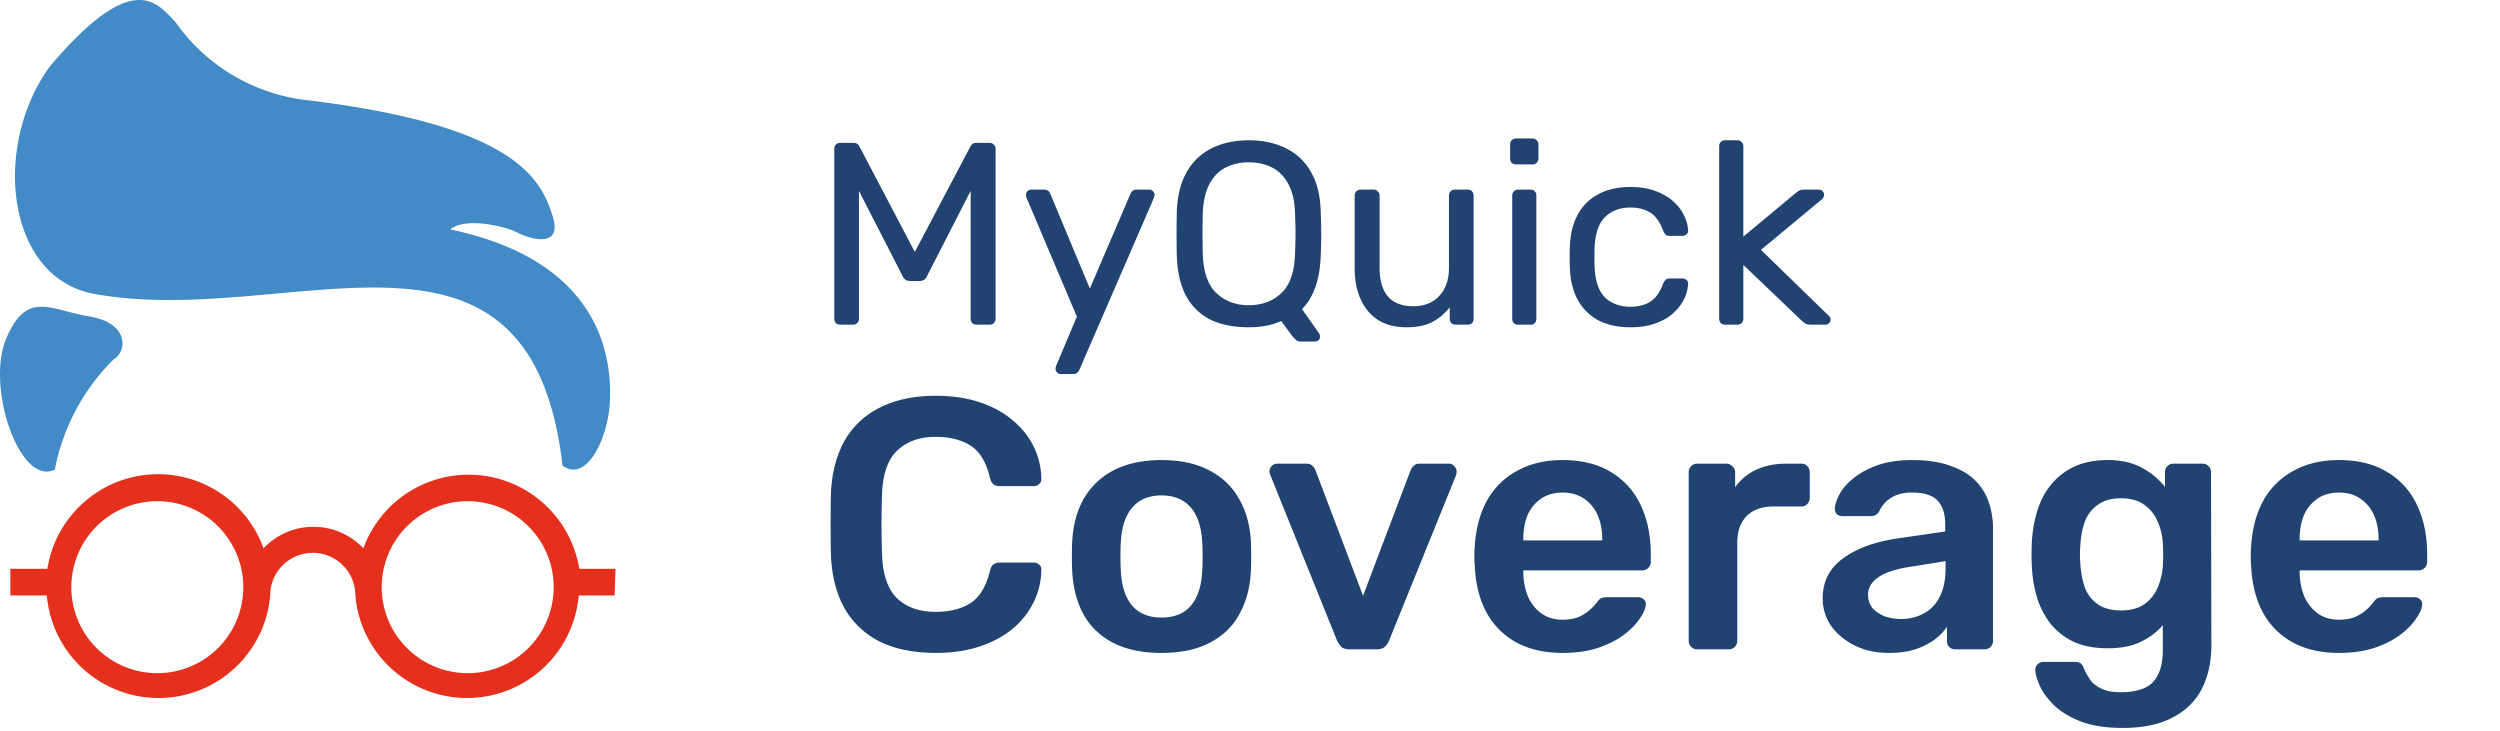 <svg width="154" height="45" fill="none" xmlns="http://www.w3.org/2000/svg"><path d="M51.76 20a.404.404 0 01-.272-.096.404.404 0 01-.096-.272V9.184c0-.117.032-.208.096-.272a.37.37 0 01.272-.112h.8c.128 0 .224.032.288.096a.397.397 0 01.112.16l3.392 6.464 3.408-6.464a.895.895 0 01.112-.16c.064-.064.16-.096.288-.096h.784c.117 0 .208.037.272.112a.339.339 0 01.112.272v10.448a.37.37 0 01-.112.272.368.368 0 01-.272.096h-.784a.404.404 0 01-.272-.096.404.404 0 01-.096-.272V11.76l-2.672 5.216a.583.583 0 01-.192.256.594.594 0 01-.32.08h-.496a.627.627 0 01-.336-.08.805.805 0 01-.192-.256l-2.672-5.216v7.872a.37.37 0 01-.112.272.346.346 0 01-.256.096h-.784zm13.583 3.04a.307.307 0 01-.224-.096.307.307 0 01-.096-.224.53.53 0 01.016-.128.824.824 0 01.064-.16l1.232-2.928-3.056-7.216a.85.85 0 01-.08-.272.326.326 0 01.336-.336h.784c.107 0 .192.027.256.08a.383.383 0 01.128.192l2.432 5.824 2.496-5.824a.605.605 0 01.128-.192.414.414 0 01.272-.08h.752c.096 0 .176.032.24.096a.307.307 0 01.096.224c0 .053-.026.15-.08.288l-4.544 10.48a.507.507 0 01-.144.192c-.053.053-.138.08-.256.08h-.752zm14.78-2a.428.428 0 01-.335-.144 3.479 3.479 0 01-.208-.224l-.656-.896c-.576.256-1.243.384-2 .384-.918 0-1.702-.155-2.352-.464a3.473 3.473 0 01-1.504-1.456c-.352-.661-.544-1.488-.576-2.48a59.638 59.638 0 010-2.704c.032-.981.234-1.797.608-2.448a3.524 3.524 0 011.536-1.472c.661-.33 1.424-.496 2.288-.496.874 0 1.637.165 2.288.496.661.32 1.178.81 1.552 1.472.373.65.57 1.467.592 2.448a29.548 29.548 0 010 2.704c-.054 1.472-.438 2.565-1.152 3.28l1.056 1.504c.01.01.021.027.032.048a.44.44 0 01.016.128.258.258 0 01-.08.224.326.326 0 01-.24.096h-.864zm-3.2-2.24c.811 0 1.478-.245 2-.736.523-.49.806-1.285.849-2.384.021-.48.032-.907.032-1.28 0-.384-.011-.81-.032-1.28-.022-.736-.16-1.333-.416-1.792-.246-.459-.576-.795-.992-1.008-.416-.213-.896-.32-1.44-.32a3.14 3.14 0 00-1.424.32c-.416.213-.747.55-.992 1.008-.246.459-.384 1.056-.416 1.792a54.9 54.9 0 000 2.56c.042 1.099.325 1.893.848 2.384.522.49 1.184.736 1.984.736zm9.709 1.36c-.683 0-1.264-.15-1.744-.448a2.941 2.941 0 01-1.072-1.28c-.246-.544-.368-1.168-.368-1.872v-4.512c0-.107.032-.192.096-.256a.37.37 0 01.272-.112h.8a.32.32 0 01.256.112.32.32 0 01.112.256v4.432c0 1.59.693 2.384 2.08 2.384.661 0 1.19-.208 1.584-.624.405-.427.608-1.013.608-1.76v-4.432c0-.107.032-.192.096-.256a.37.37 0 01.272-.112h.784c.117 0 .208.037.272.112.064.064.096.15.096.256v7.584a.404.404 0 01-.096.272.368.368 0 01-.272.096h-.736a.404.404 0 01-.272-.096.404.404 0 01-.096-.272v-.704c-.288.373-.64.672-1.056.896-.406.224-.944.336-1.616.336zM93.52 20a.404.404 0 01-.272-.096.404.404 0 01-.096-.272v-7.584c0-.107.032-.192.096-.256a.37.37 0 01.272-.112h.768a.32.32 0 01.256.112c.064.064.096.15.096.256v7.584a.404.404 0 01-.096.272.346.346 0 01-.256.096h-.768zm-.128-9.872a.404.404 0 01-.272-.096.404.404 0 01-.096-.272v-.864c0-.107.032-.192.096-.256a.37.37 0 01.272-.112H94.4a.32.32 0 01.256.112.32.32 0 01.112.256v.864a.37.37 0 01-.112.272.346.346 0 01-.256.096h-1.008zm7.026 10.032c-.757 0-1.413-.144-1.968-.432a3.135 3.135 0 01-1.264-1.264c-.299-.555-.459-1.216-.48-1.984-.01-.16-.016-.373-.016-.64s.005-.48.016-.64c.021-.768.181-1.424.48-1.968a3.01 3.01 0 011.264-1.264c.555-.299 1.21-.448 1.968-.448.619 0 1.147.085 1.584.256.448.17.816.39 1.104.656.288.267.501.555.64.864.149.31.229.603.24.88a.279.279 0 01-.096.256.404.404 0 01-.272.096h-.768c-.107 0-.187-.021-.24-.064a.886.886 0 01-.16-.256c-.192-.523-.453-.89-.784-1.104-.331-.213-.741-.32-1.232-.32-.64 0-1.163.197-1.568.592-.395.395-.608 1.03-.64 1.904-.01.384-.01.757 0 1.12.032.885.245 1.525.64 1.92.405.384.928.576 1.568.576.491 0 .901-.107 1.232-.32.331-.213.592-.581.784-1.104a.66.66 0 01.16-.24c.053-.053.133-.08.24-.08h.768c.107 0 .197.032.272.096a.28.28 0 01.096.256 2.356 2.356 0 01-.144.688 2.647 2.647 0 01-.416.72 3.06 3.06 0 01-.688.64 3.82 3.82 0 01-1.008.448c-.384.107-.821.16-1.312.16zm5.852-.16a.404.404 0 01-.272-.096.404.404 0 01-.096-.272V9.008c0-.107.032-.192.096-.256a.37.37 0 01.272-.112h.752a.32.32 0 01.256.112.32.32 0 01.112.256v5.568l3.152-2.624c.128-.107.224-.176.288-.208.075-.043.192-.064.352-.064h.848a.326.326 0 01.336.336c0 .043-.016.09-.048.144a.386.386 0 01-.144.16l-3.696 3.072 4.096 3.984c.128.107.192.203.192.288a.326.326 0 01-.336.336h-.832a.955.955 0 01-.352-.048 1.76 1.76 0 01-.288-.224l-3.568-3.408v3.312a.369.369 0 01-.112.272.345.345 0 01-.256.096h-.752zM57.656 40.22c-1.364 0-2.523-.235-3.476-.704-.939-.484-1.657-1.166-2.156-2.046-.499-.895-.777-1.965-.836-3.212a85.104 85.104 0 010-3.916c.059-1.232.337-2.295.836-3.19a5.063 5.063 0 012.178-2.046c.953-.484 2.105-.726 3.454-.726.997 0 1.892.132 2.684.396.792.264 1.467.63 2.024 1.1.557.455.99.99 1.298 1.606a4.63 4.63 0 01.484 2.002.36.36 0 01-.132.33.448.448 0 01-.33.132h-2.09a.666.666 0 01-.396-.11c-.103-.088-.176-.227-.22-.418-.235-.968-.638-1.628-1.21-1.98-.572-.352-1.283-.528-2.134-.528-.983 0-1.767.279-2.354.836-.587.543-.902 1.445-.946 2.706a51.753 51.753 0 000 3.696c.044 1.261.36 2.17.946 2.728.587.543 1.371.814 2.354.814.85 0 1.562-.176 2.134-.528.572-.367.975-1.027 1.21-1.98.044-.205.117-.345.22-.418a.666.666 0 01.396-.11h2.09c.132 0 .242.044.33.132a.36.36 0 01.132.33 4.63 4.63 0 01-.484 2.002 5.099 5.099 0 01-1.298 1.628c-.557.455-1.232.814-2.024 1.078-.792.264-1.687.396-2.684.396zm13.895 0c-1.173 0-2.163-.205-2.97-.616-.792-.41-1.4-.99-1.826-1.738-.41-.748-.645-1.62-.704-2.618a17.855 17.855 0 01-.022-.968c0-.381.007-.704.022-.968.059-1.012.3-1.885.726-2.618a4.497 4.497 0 011.848-1.738c.807-.41 1.782-.616 2.926-.616 1.144 0 2.112.205 2.904.616.807.41 1.423.99 1.848 1.738.44.733.69 1.606.748 2.618.015.264.022.587.022.968s-.007.704-.022.968c-.059.997-.3 1.87-.726 2.618-.41.748-1.02 1.327-1.826 1.738-.792.41-1.775.616-2.948.616zm0-2.178c.777 0 1.379-.242 1.804-.726.425-.499.66-1.225.704-2.178.015-.22.022-.506.022-.858s-.007-.638-.022-.858c-.044-.939-.279-1.657-.704-2.156-.425-.499-1.027-.748-1.804-.748-.777 0-1.379.25-1.804.748-.425.499-.66 1.217-.704 2.156-.015.22-.022.506-.022.858s.007.638.022.858c.044.953.279 1.68.704 2.178.425.484 1.027.726 1.804.726zM83.151 40c-.235 0-.411-.051-.529-.154a1.86 1.86 0 01-.264-.396l-4.114-10.208a.54.54 0 01-.044-.198c0-.132.044-.242.132-.33a.484.484 0 01.352-.154h1.782c.176 0 .308.051.396.154a.692.692 0 01.176.264l2.926 7.722 2.926-7.722a.692.692 0 01.176-.264c.088-.103.22-.154.396-.154h1.804c.118 0 .22.051.308.154a.417.417 0 01.154.33.99.99 0 01-.022.198L85.57 39.45a1.172 1.172 0 01-.264.396c-.117.103-.293.154-.528.154H83.15zm13.104.22c-1.628 0-2.919-.47-3.872-1.408-.953-.939-1.467-2.273-1.54-4.004a5.68 5.68 0 01-.022-.55c0-.235.007-.418.022-.55.059-1.1.308-2.053.748-2.86A4.627 4.627 0 0193.461 29c.792-.44 1.723-.66 2.794-.66 1.188 0 2.185.25 2.992.748a4.588 4.588 0 011.826 2.046c.411.865.616 1.87.616 3.014v.462a.508.508 0 01-.154.374.537.537 0 01-.396.154h-7.304v.176c.015.513.11.99.286 1.43.19.425.462.77.814 1.034.367.264.8.396 1.298.396.41 0 .755-.059 1.034-.176a2.81 2.81 0 001.056-.836c.132-.176.235-.279.308-.308a.854.854 0 01.374-.066h1.892c.147 0 .264.044.352.132a.358.358 0 01.132.33c-.015.235-.139.52-.374.858-.22.337-.543.667-.968.99-.425.323-.96.594-1.606.814-.63.205-1.357.308-2.178.308zm-2.42-6.93h4.862v-.066c0-.572-.095-1.07-.286-1.496a2.364 2.364 0 00-.836-1.012c-.367-.25-.807-.374-1.32-.374s-.953.125-1.32.374a2.37 2.37 0 00-.836 1.012c-.176.425-.264.924-.264 1.496v.066zM104.552 40a.51.51 0 01-.374-.154.512.512 0 01-.154-.374V29.11a.54.54 0 01.154-.396.51.51 0 01.374-.154h1.782c.147 0 .272.051.374.154a.5.5 0 01.176.396v.902a3.32 3.32 0 011.298-1.078c.543-.25 1.166-.374 1.87-.374h.902c.162 0 .286.051.374.154a.508.508 0 01.154.374v1.584a.508.508 0 01-.154.374.465.465 0 01-.374.154h-1.716c-.704 0-1.254.198-1.65.594-.381.396-.572.939-.572 1.628v6.05a.508.508 0 01-.154.374.534.534 0 01-.396.154h-1.914zm11.796.22c-.762 0-1.452-.147-2.068-.44-.616-.308-1.107-.711-1.474-1.21a2.966 2.966 0 01-.528-1.716c0-1.027.411-1.84 1.232-2.442.836-.616 1.936-1.027 3.3-1.232l3.014-.44v-.462c0-.616-.154-1.093-.462-1.43-.308-.337-.836-.506-1.584-.506-.528 0-.96.11-1.298.33a1.924 1.924 0 00-.726.836.56.56 0 01-.506.286h-1.738c-.161 0-.286-.044-.374-.132a.534.534 0 01-.11-.352c.015-.235.11-.52.286-.858.176-.337.455-.66.836-.968.382-.323.873-.594 1.474-.814.602-.22 1.328-.33 2.178-.33.924 0 1.702.117 2.332.352.646.22 1.159.52 1.54.902.382.381.66.829.836 1.342.176.513.264 1.056.264 1.628v6.908a.508.508 0 01-.154.374.507.507 0 01-.374.154h-1.782a.537.537 0 01-.396-.154.555.555 0 01-.132-.374v-.858c-.19.279-.447.543-.77.792a4.471 4.471 0 01-1.188.594c-.454.147-.997.22-1.628.22zm.748-2.09c.514 0 .976-.11 1.386-.33.426-.22.756-.557.99-1.012.25-.47.374-1.056.374-1.76v-.462l-2.2.352c-.865.132-1.51.345-1.936.638-.425.293-.638.653-.638 1.078 0 .323.096.601.286.836.206.22.462.389.77.506.308.103.631.154.968.154zm13.669 6.71c-1.071 0-1.951-.14-2.64-.418-.69-.279-1.232-.616-1.628-1.012-.396-.396-.682-.792-.858-1.188-.162-.381-.25-.682-.264-.902a.502.502 0 01.132-.396.584.584 0 01.396-.154h1.914c.146 0 .264.03.352.088.088.073.161.198.22.374.088.19.205.396.352.616.146.22.366.403.66.55.308.161.726.242 1.254.242.557 0 1.026-.08 1.408-.242a1.66 1.66 0 00.858-.814c.205-.381.308-.91.308-1.584v-1.496c-.352.425-.807.77-1.364 1.034-.543.264-1.218.396-2.024.396-.792 0-1.474-.125-2.046-.374a4.05 4.05 0 01-1.43-1.078 5.062 5.062 0 01-.88-1.65 8.285 8.285 0 01-.33-2.09 15.687 15.687 0 010-1.188 8.15 8.15 0 01.33-2.046c.19-.63.476-1.18.858-1.65.396-.484.88-.858 1.452-1.122.572-.264 1.254-.396 2.046-.396.836 0 1.54.161 2.112.484a4.415 4.415 0 011.408 1.166v-.88c0-.161.051-.293.154-.396a.507.507 0 01.374-.154h1.782a.51.51 0 01.374.154.539.539 0 01.154.396l.022 10.604c0 1.056-.198 1.965-.594 2.728-.396.763-.998 1.35-1.804 1.76-.792.425-1.812.638-3.058.638zm-.11-7.238c.601 0 1.085-.132 1.452-.396.366-.264.638-.609.814-1.034.176-.425.278-.858.308-1.298.014-.19.022-.433.022-.726s-.008-.528-.022-.704a3.926 3.926 0 00-.308-1.298 2.364 2.364 0 00-.814-1.034c-.367-.279-.851-.418-1.452-.418-.602 0-1.086.14-1.452.418a2.198 2.198 0 00-.792 1.056c-.147.44-.235.924-.264 1.452-.03.352-.03.711 0 1.078.029.513.117.997.264 1.452.161.44.425.792.792 1.056.366.264.85.396 1.452.396zm13.424 2.618c-1.628 0-2.918-.47-3.872-1.408-.953-.939-1.466-2.273-1.54-4.004a5.914 5.914 0 01-.022-.55c0-.235.008-.418.022-.55.059-1.1.308-2.053.748-2.86a4.629 4.629 0 011.87-1.848c.792-.44 1.724-.66 2.794-.66 1.188 0 2.186.25 2.992.748a4.582 4.582 0 011.826 2.046c.411.865.616 1.87.616 3.014v.462a.508.508 0 01-.154.374.534.534 0 01-.396.154h-7.304v.176c.015.513.11.99.286 1.43.191.425.462.77.814 1.034.367.264.8.396 1.298.396.411 0 .756-.059 1.034-.176a2.792 2.792 0 001.056-.836c.132-.176.235-.279.308-.308a.855.855 0 01.374-.066h1.892c.147 0 .264.044.352.132a.358.358 0 01.132.33c-.014.235-.139.52-.374.858-.22.337-.542.667-.968.99-.425.323-.96.594-1.606.814-.63.205-1.356.308-2.178.308zm-2.42-6.93h4.862v-.066c0-.572-.095-1.07-.286-1.496a2.357 2.357 0 00-.836-1.012c-.366-.25-.806-.374-1.32-.374-.513 0-.953.125-1.32.374-.366.25-.645.587-.836 1.012-.176.425-.264.924-.264 1.496v.066z" fill="#214372"/><path d="M3.069 4.096C-.506 9.016.379 17.1 5.79 18.1c12.02 2.214 26.86-6.723 28.86 10.577 1.46 1.099 2.821-1.64 2.92-3.985.098-2.345-.28-8.56-9.84-10.56.984-.804 3.526-.148 4.15.197.622.344 2.853 1.082 2.148-1.066-.706-2.149-2.132-5.56-15.317-7.117a11.478 11.478 0 01-7.903-4.789c-1.1-1.115-2.542-3.41-7.74 2.74zm.31 24.827a12.986 12.986 0 013.607-6.772c.87-.509.968-2.247-1.475-2.657-2.444-.41-3.87-1.64-5.133 1.378-1.263 3.017.87 9.134 3 8.051z" fill="#428BC6"/><path d="M37.913 35.039h-2.23a6.904 6.904 0 00-13.3-1.263 4.23 4.23 0 00-6.15 0A6.903 6.903 0 002.919 35.04H.638v1.64h2.247a6.904 6.904 0 0013.758 0 2.624 2.624 0 015.248 0 6.904 6.904 0 0013.758 0h2.214l.05-1.64zM9.69 41.467a5.296 5.296 0 110-10.593 5.296 5.296 0 010 10.593zm19.12 0a5.296 5.296 0 110-10.593 5.296 5.296 0 010 10.593z" fill="#E6301E"/></svg>